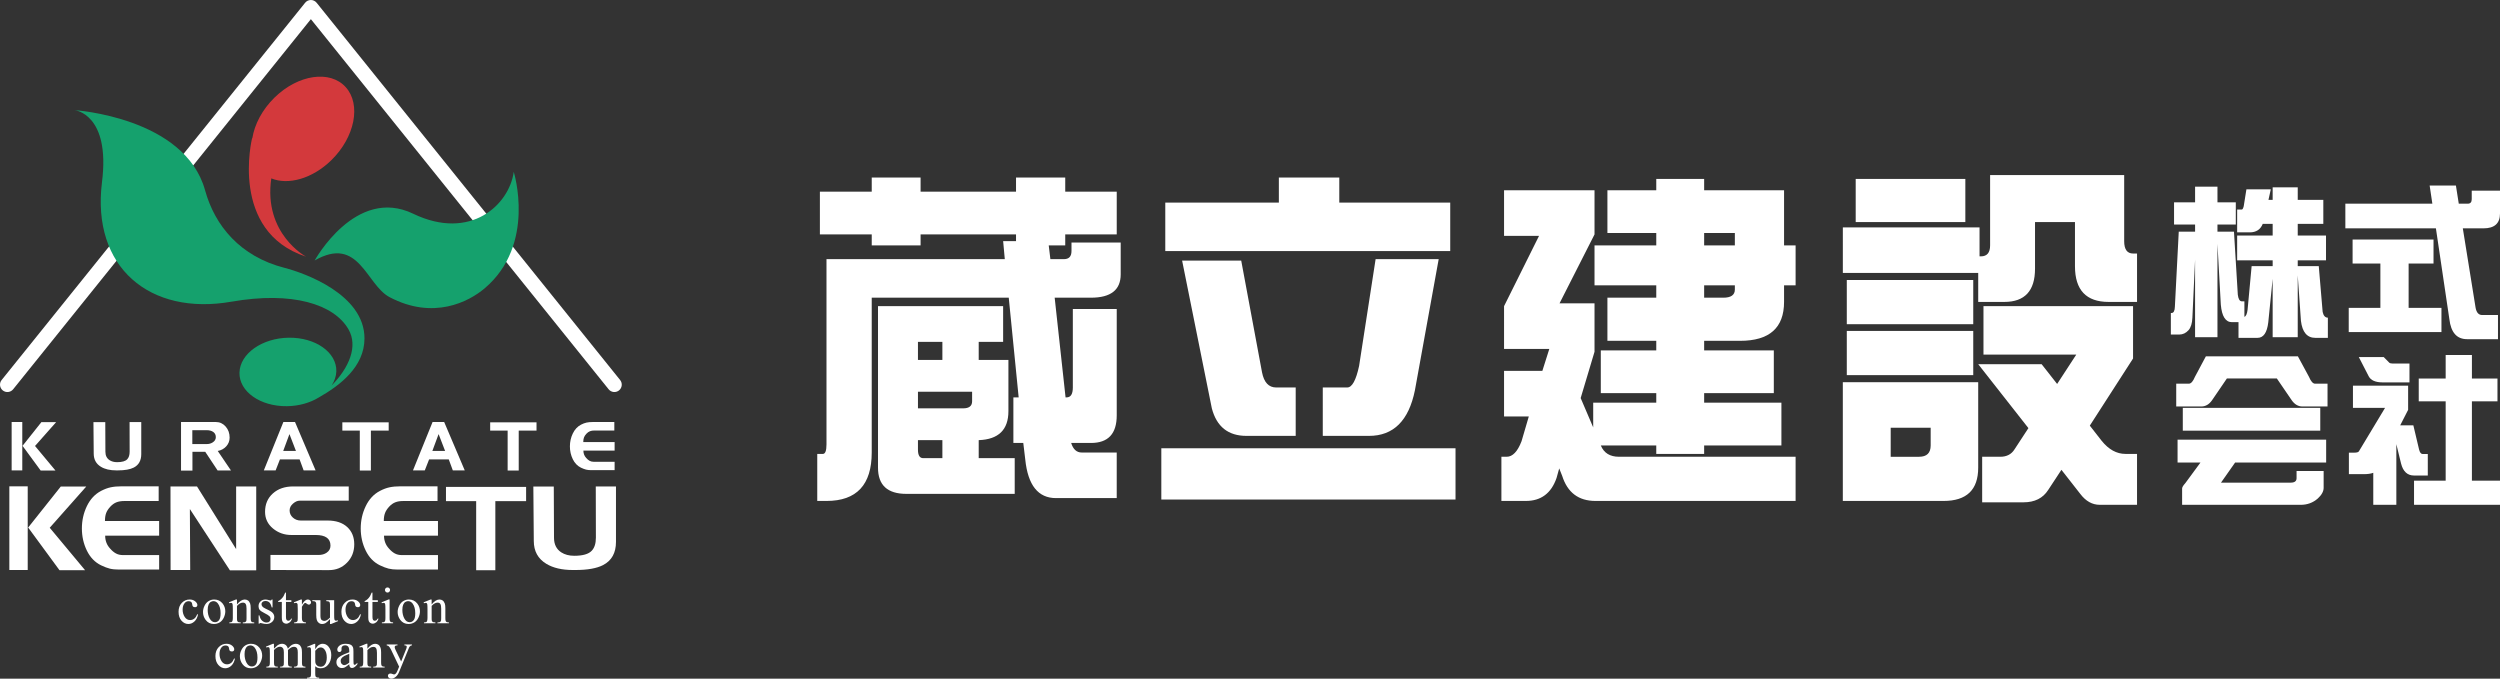 <?xml version="1.0" encoding="utf-8"?>
<!-- Generator: Adobe Illustrator 16.0.4, SVG Export Plug-In . SVG Version: 6.00 Build 0)  -->
<!DOCTYPE svg PUBLIC "-//W3C//DTD SVG 1.1//EN" "http://www.w3.org/Graphics/SVG/1.1/DTD/svg11.dtd">
<svg version="1.1" id="レイヤー_1" xmlns="http://www.w3.org/2000/svg" xmlns:xlink="http://www.w3.org/1999/xlink" x="0px"
	 y="0px" width="255.046px" height="69.24px" viewBox="0 0 255.046 69.24" enable-background="new 0 0 255.046 69.24"
	 xml:space="preserve">
<rect x="0" y="0" width="255.046" height="69.24" fill="#333333" stroke="none"/>
<g>
	<g>
		<path fill="#FFFFFF" d="M93.648,45.876v-0.973h2.492v1.838h-1.954C93.827,46.741,93.648,46.454,93.648,45.876z M108.673,18.111
			h-5.02v1.442h-9.736v-1.442h-4.984v1.442h-5.289v4.363h5.289v1.117h4.984v-1.117h9.736V24.6h-1.314l0.168,1.838H84.317v18.896
			c0,0.648-0.123,0.974-0.369,0.974h-0.573v4.798h0.942c3.077,0,4.615-1.648,4.615-4.941V30.37h13.979l1.012,10.171h-0.539v4.649
			h1.01l0.203,1.694c0.27,2.62,1.314,3.931,3.133,3.931h6.197v-4.65h-3.57c-0.518,0-0.875-0.324-1.077-0.975h2.021
			c1.752,0,2.627-0.937,2.627-2.811V31.523h-4.479v8.007c0,0.674-0.214,1.011-0.64,1.011h-0.102l-1.111-10.171h3.705
			c2.021,0,3.031-0.793,3.031-2.38v-3.246h-5.02v0.866c0,0.553-0.258,0.828-0.773,0.828h-1.381l-0.168-1.405h1.684v-1.117h5.254
			v-4.363h-5.254V18.111z M89.572,47.714c0,1.779,0.965,2.67,2.896,2.67h11.051v-3.643h-3.673v-1.838
			c2.021-0.072,3.031-1.059,3.031-2.957v-5.229h-3.031v-1.838h2.492v-3.645H89.572V47.714z M93.648,34.879h2.492v1.838h-2.492
			V34.879z M99.173,39.964v0.974c0,0.479-0.303,0.72-0.91,0.72h-4.614v-1.693H99.173z"/>
		<path fill="#FFFFFF" d="M130.467,20.671v-2.56h6.165v2.56h11.318v4.939h-29.07v-4.939H130.467z M123.629,41.657l-3.032-15.073
			h6.029l2.123,11.396c0.201,1.034,0.685,1.55,1.449,1.55h1.987v4.938h-5.021C125.302,44.469,124.123,43.534,123.629,41.657z
			 M138.653,37.332l1.685-10.894h6.435l-2.426,13.381c-0.629,3.1-2.189,4.649-4.684,4.649h-4.715V39.53h2.492
			C137.935,39.53,138.339,38.798,138.653,37.332z M118.476,45.731h30.014v5.229h-30.014V45.731z"/>
		<path fill="#FFFFFF" d="M176.987,25.033h-3.133v-1.261h3.133V25.033z M168.97,23.772v1.261h-6.3v4.074h6.3v1.263h-4.984v4.399
			h4.984v0.976h-5.659v4.363h5.659v0.972h-6.434v2.524l-1.279-2.992l1.413-4.724v-4.943h-3.569l3.569-7.029v-4.508h-9.229v4.652
			h3.57l-3.57,7.174V35.6h4.616l-0.708,2.237h-3.908v4.65h2.526l-0.74,2.522c-0.405,1.059-0.909,1.589-1.516,1.589h-0.54v4.508
			h2.494c1.549,0,2.594-0.783,3.133-2.346l0.27-0.974l0.303,0.759c0.539,1.705,1.674,2.561,3.4,2.561h20.414v-4.508h-18.021
			c-0.92,0-1.537-0.385-1.853-1.155h5.659v0.865h4.885v-0.865h7.882V41.08h-7.882v-0.972h7.107v-4.363h-7.107V34.77h3.671
			c2.987,0,4.481-1.323,4.481-3.968v-1.695h1.178v-4.074h-1.178v-5.625h-8.152v-1.153h-4.885v1.153h-4.984v4.363H168.97z
			 M176.987,29.54c0,0.553-0.393,0.83-1.179,0.83h-1.954v-1.263h3.133V29.54z"/>
		<path fill="#FFFFFF" d="M192.886,43.64h4.078v1.804c0,0.771-0.396,1.155-1.181,1.155h-2.897V43.64z M189.315,22.654h11.186v-4.398
			h-11.186V22.654z M188.003,27.846h13.811v2.956h2.662c2.088,0,3.133-1.129,3.133-3.389v-4.759h4.076v4.506
			c0,2.429,1.145,3.642,3.436,3.642h2.896v-4.938h-0.404c-0.605,0-0.908-0.422-0.908-1.263v-6.74h-13.678v7.173
			c0,0.746-0.314,1.119-0.943,1.119h-0.135v-2.957h-13.945V27.846z M188.407,33.073h12.901v-4.507h-12.901V33.073z M188.407,38.27
			h12.901v-4.51h-12.901V38.27z M198.278,51.106c2.355,0,3.535-1.133,3.535-3.393v-8.723h-13.811v12.115H198.278z M211.819,36.176
			l-1.954,2.995l-1.583-2.019h-6.469l5.122,6.524l-1.416,2.164c-0.314,0.504-0.798,0.758-1.448,0.758h-1.854v4.648h4.211
			c1.146,0,1.988-0.42,2.525-1.261l1.35-2.055l1.919,2.452c0.562,0.744,1.226,1.117,1.987,1.117h3.807v-5.192h-1.179
			c-0.898,0-1.708-0.444-2.426-1.333l-1.212-1.551l4.412-6.849v-5.341h-15.26v4.941H211.819z"/>
	</g>
	<path fill="#FFFFFF" d="M226.222,20.643h1.871v2.263h-1.871v0.729h1.684l0.393,6.444c0.059,0.441,0.194,0.662,0.412,0.662h0.259
		v1.583c0.161-0.057,0.27-0.297,0.324-0.715l0.414-4.456h2.146v-0.593h-3.623v-2.533h3.623v-1.189h-1.012
		c-0.231,0.577-0.672,0.867-1.322,0.867h-1.289v-2.331h0.48c0.068,0,0.133-0.114,0.19-0.337l0.274-1.72h2.488l-0.238,1.073h0.428
		v-1.276h2.558v1.276h2.61v2.448h-2.61v1.189h2.884v2.533h-2.884v0.593h2.146l0.395,4.66c0.082,0.397,0.259,0.595,0.533,0.595v2.06
		h-1.27c-0.847,0-1.338-0.58-1.477-1.736l-0.327-4.642v6.309h-2.558v-5.953l-0.447,4.438c-0.125,1.057-0.49,1.583-1.097,1.583h-1.94
		v-1.601h-0.671c-0.65,0-1.028-0.593-1.133-1.783l-0.343-6.209v9.524h-2.283v-7.905l-0.274,5.914
		c-0.024,0.578-0.153,1.006-0.394,1.278c-0.266,0.294-0.579,0.444-0.943,0.444h-0.86v-2.199h0.069c0.215,0,0.329-0.214,0.342-0.646
		l0.395-7.649h1.666v-0.729h-2.146v-2.263h2.146v-1.598h2.283V20.643z"/>
	<path fill="#FFFFFF" d="M252.162,20.321v-0.867h2.884v2.33c0,1.007-0.562,1.512-1.684,1.512h-2.109l1.305,8.111
		c0.092,0.485,0.312,0.731,0.668,0.731h1.614v2.464h-3.157c-1.043,0-1.645-0.683-1.805-2.057l-1.371-9.249h-9.238V20.78h8.876
		l-0.276-1.853h2.68l0.291,1.853h0.912C252.022,20.78,252.162,20.628,252.162,20.321z M240.007,24.437h8.257v2.446h-2.54v4.524
		h3.349v2.467h-9.46v-2.467h3.229v-4.524h-2.834V24.437z"/>
	<path fill="#FFFFFF" d="M223.922,38.447l1.116-2.092h9.391l1.132,2.092c0.194,0.465,0.402,0.696,0.62,0.696h1.27v2.326h-2.559
		c-0.435,0-0.8-0.214-1.099-0.643l-1.511-2.213h-5.1l-1.508,2.213c-0.301,0.429-0.666,0.643-1.099,0.643h-2.56v-2.326h1.287
		C223.521,39.144,223.729,38.912,223.922,38.447z M222.685,41.609h14.025v2.327h-14.025V41.609z M222.152,44.854h15.159v2.332
		h-9.287l-1.442,2.053h7.108c0.401,0,0.602-0.149,0.602-0.459v-0.729h2.762v1.716c0,0.361-0.198,0.724-0.598,1.09
		c-0.483,0.427-1.066,0.645-1.754,0.645h-12.086v-1.667c0-0.125,0.109-0.306,0.326-0.545l1.547-2.104h-2.337V44.854z"/>
	<path fill="#FFFFFF" d="M252.18,38.614h2.608v2.332h-2.608v8.09h3.021v2.466h-8.926v-2.466h3.228v-8.09h-2.747v-2.332h2.747v-2.396
		h2.678V38.614z M241.655,38.395l-1.014-1.97h2.541l0.551,0.558c0.068,0.07,0.176,0.102,0.328,0.102h1.749v1.925h-2.747
		C242.343,39.009,241.873,38.802,241.655,38.395z M240.044,41.609v-2.263h5.629v2.466l-0.808,1.579h1.341l0.584,2.466
		c0.078,0.306,0.199,0.46,0.359,0.46h0.531v2.195h-1.406c-0.676,0-1.116-0.41-1.322-1.228l-0.481-1.972v6.188h-2.353v-3.265
		c-0.25,0.092-0.564,0.137-0.943,0.137h-1.545v-2.193h0.55c0.275,0,0.435-0.052,0.48-0.151l2.661-4.42H240.044z"/>
</g>
<g>
	<path fill="#FFFFFF" d="M63.265,38.77L32.301,0.281C32.158,0.104,31.943,0,31.715,0c-0.228,0-0.443,0.104-0.586,0.281L0.166,38.77
		c-0.26,0.324-0.209,0.798,0.115,1.058c0.323,0.262,0.797,0.21,1.059-0.113c0,0,29.246-36.357,30.375-37.761
		c1.129,1.403,30.377,37.761,30.377,37.761c0.261,0.323,0.734,0.375,1.059,0.113C63.474,39.567,63.525,39.094,63.265,38.77z"/>
	<path fill="#FFFFFF" d="M2.299,45.484l1.924-2.419h1.504l-2.153,2.433l2.085,2.506h-1.51L2.299,45.484z M1.188,43.053h1.085v4.938
		H1.188V43.053z"/>
	<path fill="#FFFFFF" d="M9.533,43.065h1.207l0.013,3.021c0,0.389,0.143,0.676,0.427,0.861c0.207,0.135,0.463,0.203,0.766,0.203
		c0.507,0,0.852-0.1,1.035-0.299c0.164-0.172,0.245-0.43,0.245-0.772l-0.007-3.021h1.192v3.271c0,0.65-0.253,1.106-0.758,1.368
		c-0.376,0.194-0.92,0.291-1.634,0.291h-0.156c-0.641,0-1.162-0.122-1.564-0.366c-0.492-0.298-0.738-0.747-0.738-1.348L9.533,43.065
		z"/>
	<path fill="#FFFFFF" d="M21.076,43.886c0.287,0,0.518,0.062,0.687,0.187s0.255,0.298,0.255,0.524c0,0.222-0.105,0.4-0.319,0.536
		c-0.177,0.112-0.372,0.169-0.589,0.169h-1.49v-1.416H21.076z M23.019,43.513c-0.271-0.307-0.603-0.46-0.995-0.46h-3.556v4.958
		h1.164v-1.916h1.308l1.26,1.902h1.363l-1.35-1.991c0.344-0.059,0.632-0.214,0.865-0.468c0.231-0.253,0.348-0.551,0.348-0.894
		C23.426,44.197,23.291,43.819,23.019,43.513z"/>
	<path fill="#FFFFFF" d="M29.529,44.285l0.663,1.721h-1.3L29.529,44.285z M26.914,47.99h1.205l0.44-1.124h2.005l0.413,1.124h1.22
		l-2.1-4.938h-1.187L26.914,47.99z"/>
	<path fill="#FFFFFF" d="M34.924,43.087h4.729v0.84h-1.816v4.077h-1.131v-4.077h-1.781V43.087z"/>
	<path fill="#FFFFFF" d="M44.746,44.285l0.664,1.721h-1.302L44.746,44.285z M42.131,47.99h1.205l0.441-1.124h2.005l0.414,1.124
		h1.218l-2.1-4.938H44.13L42.131,47.99z"/>
	<path fill="#FFFFFF" d="M50.006,43.087h4.729v0.84h-1.816v4.077h-1.131v-4.077h-1.781V43.087z"/>
	<path fill="#FFFFFF" d="M58.141,45.538c0-0.469,0.099-0.908,0.296-1.316c0.196-0.409,0.475-0.709,0.836-0.898
		c0.2-0.104,0.388-0.175,0.568-0.214c0.181-0.038,0.392-0.057,0.631-0.057h2.201v0.866h-2.031c-0.177,0-0.33,0.025-0.458,0.075
		s-0.25,0.136-0.365,0.261s-0.197,0.249-0.244,0.376c-0.048,0.126-0.07,0.282-0.07,0.468h3.197v0.867h-3.186
		c0,0.293,0.096,0.544,0.286,0.752c0.112,0.13,0.229,0.229,0.349,0.293c0.119,0.066,0.258,0.1,0.416,0.1h2.135v0.854H60.33
		c-0.214,0-0.392-0.018-0.539-0.055c-0.146-0.036-0.318-0.102-0.519-0.196c-0.361-0.177-0.64-0.465-0.836-0.866
		C58.239,46.444,58.141,46.008,58.141,45.538z"/>
	<path fill="#FFFFFF" d="M2.873,53.818l3.326-4.181h2.6l-3.725,4.204l3.608,4.332H6.07L2.873,53.818z M0.953,49.614h1.875v8.537
		H0.953V49.614z"/>
	<path fill="#FFFFFF" d="M8.354,53.912c0-0.812,0.17-1.571,0.509-2.277c0.34-0.706,0.822-1.224,1.446-1.552
		c0.345-0.18,0.673-0.303,0.984-0.368c0.312-0.067,0.675-0.101,1.089-0.101h3.805v1.499h-3.512c-0.306,0-0.568,0.043-0.791,0.129
		s-0.434,0.236-0.632,0.45c-0.2,0.215-0.341,0.433-0.423,0.65c-0.082,0.219-0.121,0.488-0.121,0.808h5.527v1.499h-5.505
		c0,0.508,0.164,0.941,0.491,1.3c0.195,0.227,0.397,0.397,0.604,0.51c0.207,0.113,0.447,0.169,0.72,0.169h3.69v1.477h-4.1
		c-0.367,0-0.678-0.031-0.931-0.094c-0.254-0.062-0.552-0.176-0.896-0.34c-0.624-0.305-1.106-0.804-1.446-1.499
		C8.524,55.478,8.354,54.724,8.354,53.912z"/>
	<path fill="#FFFFFF" d="M17.393,49.626h2.705l3.992,6.394v-6.394h2.05v8.56h-2.683l-4.086-6.253l0.034,6.219h-2.002L17.393,49.626z
		"/>
	<path fill="#FFFFFF" d="M35.578,51.078h-5.012c-0.219,0-0.443,0.1-0.674,0.299s-0.346,0.431-0.346,0.696
		c0,0.289,0.111,0.533,0.334,0.732s0.49,0.299,0.803,0.299h2.74c0.851,0,1.516,0.221,1.996,0.66
		c0.479,0.442,0.721,1.029,0.721,1.764c0,0.749-0.248,1.376-0.744,1.879c-0.496,0.504-1.111,0.755-1.845,0.755l-5.96-0.011v-1.535
		h4.906c0.328,0,0.604-0.076,0.831-0.233c0.259-0.179,0.387-0.418,0.387-0.714c0-0.727-0.503-1.09-1.51-1.09h-2.482
		c-0.718,0-1.345-0.223-1.88-0.667c-0.535-0.445-0.802-1.011-0.802-1.698c0-0.772,0.265-1.397,0.796-1.873
		c0.531-0.477,1.223-0.715,2.073-0.715h5.667V51.078z"/>
	<path fill="#FFFFFF" d="M36.801,53.912c0-0.812,0.17-1.571,0.511-2.277c0.338-0.706,0.82-1.224,1.446-1.552
		c0.343-0.18,0.67-0.303,0.983-0.368c0.311-0.067,0.675-0.101,1.088-0.101h3.807v1.499h-3.513c-0.305,0-0.568,0.043-0.791,0.129
		s-0.434,0.236-0.633,0.45c-0.198,0.215-0.34,0.433-0.42,0.65c-0.084,0.219-0.125,0.488-0.125,0.808h5.527v1.499h-5.504
		c0,0.508,0.164,0.941,0.492,1.3c0.195,0.227,0.396,0.397,0.604,0.51c0.207,0.113,0.446,0.169,0.72,0.169h3.688v1.477h-4.098
		c-0.367,0-0.678-0.031-0.932-0.094s-0.552-0.176-0.895-0.34c-0.626-0.305-1.108-0.804-1.446-1.499
		C36.971,55.478,36.801,54.724,36.801,53.912z"/>
	<path fill="#FFFFFF" d="M45.498,49.673h8.175v1.452h-3.139v7.049h-1.955v-7.049h-3.081V49.673z"/>
	<path fill="#FFFFFF" d="M54.411,49.638h2.085l0.023,5.223c0,0.672,0.246,1.167,0.736,1.487c0.359,0.234,0.801,0.352,1.324,0.352
		c0.875,0,1.472-0.172,1.791-0.516c0.281-0.297,0.422-0.741,0.422-1.335l-0.012-5.223h2.061v5.656c0,1.124-0.437,1.912-1.311,2.365
		c-0.648,0.335-1.589,0.504-2.823,0.504h-0.269c-1.108,0-2.011-0.211-2.705-0.633c-0.851-0.516-1.276-1.292-1.276-2.33
		L54.411,49.638z"/>
	<path fill="#FFFFFF" d="M20.127,62.656l0.075,0.036c-0.064,0.31-0.188,0.549-0.373,0.715c-0.186,0.168-0.392,0.252-0.615,0.252
		c-0.267,0-0.5-0.113-0.7-0.337c-0.199-0.226-0.297-0.528-0.297-0.911c0-0.369,0.108-0.672,0.328-0.902
		c0.222-0.232,0.485-0.348,0.795-0.348c0.232,0,0.422,0.062,0.57,0.184c0.15,0.123,0.226,0.25,0.226,0.383
		c0,0.064-0.021,0.117-0.063,0.158c-0.041,0.039-0.101,0.06-0.176,0.06c-0.102,0-0.18-0.032-0.229-0.097
		c-0.029-0.037-0.048-0.105-0.059-0.206c-0.009-0.101-0.044-0.18-0.104-0.231c-0.06-0.053-0.144-0.078-0.249-0.078
		c-0.173,0-0.311,0.063-0.414,0.191c-0.139,0.168-0.21,0.39-0.21,0.666c0,0.281,0.069,0.529,0.208,0.744
		c0.139,0.216,0.324,0.323,0.559,0.323c0.169,0,0.318-0.058,0.453-0.173C19.946,63.007,20.038,62.863,20.127,62.656z"/>
	<path fill="#FFFFFF" d="M22.235,61.575c0.18,0.24,0.27,0.57,0.27,0.987c0,0.336-0.054,0.571-0.162,0.708
		c-0.107,0.137-0.245,0.206-0.412,0.206c-0.222,0-0.401-0.125-0.538-0.372c-0.136-0.25-0.205-0.546-0.205-0.889
		c0-0.212,0.029-0.387,0.086-0.522c0.057-0.135,0.131-0.23,0.223-0.284c0.09-0.054,0.184-0.081,0.273-0.081
		C21.958,61.328,22.113,61.411,22.235,61.575z M21.295,61.315c-0.177,0.102-0.317,0.258-0.425,0.472
		c-0.106,0.214-0.16,0.429-0.16,0.646c0,0.296,0.089,0.563,0.265,0.802c0.209,0.282,0.492,0.425,0.846,0.425
		c0.218,0,0.416-0.056,0.594-0.164c0.178-0.11,0.316-0.273,0.418-0.49c0.101-0.215,0.151-0.429,0.151-0.641
		c0-0.299-0.093-0.564-0.275-0.797c-0.217-0.271-0.502-0.406-0.858-0.406C21.654,61.161,21.469,61.212,21.295,61.315z"/>
	<path fill="#FFFFFF" d="M24.064,61.161l-0.709,0.288l0.039,0.093c0.066-0.025,0.124-0.038,0.172-0.038
		c0.045,0,0.08,0.011,0.106,0.032c0.026,0.023,0.046,0.064,0.06,0.127c0.013,0.062,0.02,0.233,0.02,0.517v0.874
		c0,0.172-0.021,0.288-0.063,0.35c-0.042,0.061-0.124,0.092-0.243,0.092h-0.051v0.092h1.164v-0.092
		c-0.129,0-0.213-0.013-0.255-0.035c-0.042-0.023-0.075-0.061-0.1-0.109c-0.019-0.038-0.028-0.137-0.028-0.297v-1.242
		c0.202-0.223,0.405-0.334,0.609-0.334c0.132,0,0.227,0.049,0.281,0.146c0.057,0.097,0.084,0.252,0.084,0.466v0.965
		c0,0.136-0.002,0.217-0.01,0.242c-0.018,0.065-0.047,0.115-0.092,0.148c-0.043,0.033-0.121,0.051-0.23,0.051H24.77v0.092h1.166
		v-0.092c-0.113,0-0.191-0.014-0.233-0.037s-0.072-0.058-0.091-0.101c-0.024-0.053-0.037-0.154-0.037-0.304v-1.006
		c0-0.211-0.018-0.369-0.055-0.473c-0.057-0.146-0.13-0.254-0.223-0.318c-0.092-0.063-0.203-0.096-0.332-0.096
		c-0.25,0-0.512,0.166-0.789,0.499v-0.499H24.064z"/>
	<path fill="#FFFFFF" d="M27.719,61.161h0.086v0.802h-0.086c-0.065-0.252-0.148-0.423-0.25-0.514
		c-0.104-0.091-0.232-0.136-0.391-0.136c-0.119,0-0.217,0.031-0.29,0.094c-0.073,0.064-0.111,0.135-0.111,0.211
		c0,0.097,0.027,0.18,0.083,0.248c0.053,0.07,0.16,0.145,0.324,0.223l0.376,0.184c0.348,0.169,0.521,0.393,0.521,0.672
		c0,0.214-0.08,0.387-0.242,0.518c-0.161,0.131-0.344,0.197-0.543,0.197c-0.145,0-0.311-0.025-0.496-0.077
		c-0.057-0.018-0.103-0.026-0.138-0.026c-0.04,0-0.069,0.023-0.093,0.066h-0.084v-0.84h0.084c0.049,0.239,0.139,0.42,0.275,0.542
		c0.137,0.121,0.287,0.183,0.455,0.183c0.118,0,0.215-0.034,0.29-0.104c0.073-0.07,0.111-0.153,0.111-0.252
		c0-0.117-0.042-0.217-0.124-0.298c-0.084-0.081-0.25-0.183-0.499-0.306c-0.248-0.123-0.411-0.234-0.487-0.334
		c-0.078-0.099-0.115-0.223-0.115-0.371c0-0.193,0.064-0.355,0.199-0.486c0.132-0.13,0.304-0.195,0.514-0.195
		c0.093,0,0.206,0.02,0.338,0.059c0.087,0.026,0.146,0.039,0.175,0.039c0.027,0,0.049-0.006,0.065-0.019
		C27.681,61.229,27.699,61.202,27.719,61.161z"/>
	<path fill="#FFFFFF" d="M29.094,60.457h0.08v0.774h0.55v0.18h-0.55v1.527c0,0.152,0.021,0.255,0.064,0.309
		c0.045,0.054,0.102,0.08,0.17,0.08c0.057,0,0.11-0.018,0.164-0.053c0.053-0.035,0.096-0.086,0.125-0.156h0.099
		c-0.06,0.168-0.145,0.295-0.255,0.381c-0.109,0.084-0.223,0.127-0.339,0.127c-0.079,0-0.157-0.022-0.232-0.066
		c-0.075-0.043-0.13-0.106-0.165-0.187c-0.038-0.083-0.055-0.208-0.055-0.378v-1.584h-0.375v-0.085
		c0.096-0.038,0.191-0.103,0.29-0.192s0.188-0.196,0.265-0.32C28.969,60.749,29.023,60.63,29.094,60.457z"/>
	<path fill="#FFFFFF" d="M30.691,61.161h0.109v0.529c0.197-0.354,0.398-0.529,0.607-0.529c0.094,0,0.172,0.029,0.232,0.086
		c0.063,0.058,0.094,0.124,0.094,0.199c0,0.067-0.021,0.124-0.066,0.17c-0.045,0.047-0.099,0.069-0.159,0.069
		s-0.128-0.029-0.202-0.089c-0.075-0.059-0.129-0.088-0.166-0.088c-0.031,0-0.064,0.017-0.1,0.051
		c-0.078,0.07-0.158,0.187-0.24,0.348v1.129c0,0.131,0.016,0.229,0.049,0.296c0.023,0.046,0.062,0.085,0.117,0.116
		c0.057,0.031,0.139,0.047,0.246,0.047v0.092h-1.207v-0.092c0.12,0,0.209-0.02,0.268-0.059c0.043-0.025,0.072-0.07,0.09-0.13
		c0.008-0.029,0.014-0.113,0.014-0.25v-0.913c0-0.274-0.006-0.438-0.017-0.49c-0.013-0.053-0.032-0.09-0.063-0.114
		c-0.029-0.024-0.066-0.035-0.111-0.035c-0.053,0-0.113,0.013-0.18,0.038l-0.025-0.093L30.691,61.161z"/>
	<path fill="#FFFFFF" d="M33.287,61.231h0.803v1.428c0,0.271,0.006,0.438,0.019,0.499c0.013,0.062,0.034,0.104,0.062,0.128
		c0.028,0.023,0.061,0.036,0.099,0.036c0.053,0,0.113-0.015,0.18-0.045l0.037,0.091l-0.705,0.291h-0.116V63.16
		c-0.204,0.219-0.356,0.356-0.464,0.414c-0.105,0.056-0.219,0.085-0.336,0.085c-0.133,0-0.248-0.039-0.344-0.114
		c-0.098-0.077-0.164-0.175-0.202-0.295s-0.057-0.29-0.057-0.51v-1.052c0-0.111-0.011-0.189-0.036-0.23
		c-0.023-0.044-0.059-0.076-0.107-0.101c-0.045-0.022-0.132-0.034-0.256-0.031v-0.095h0.826v1.576c0,0.22,0.038,0.363,0.115,0.432
		c0.075,0.069,0.168,0.104,0.277,0.104c0.072,0,0.156-0.023,0.25-0.069c0.093-0.047,0.205-0.136,0.333-0.266v-1.335
		c0-0.134-0.024-0.224-0.073-0.271c-0.049-0.047-0.15-0.072-0.305-0.075V61.231z"/>
	<path fill="#FFFFFF" d="M36.742,62.656l0.075,0.036c-0.063,0.31-0.188,0.549-0.374,0.715c-0.185,0.168-0.39,0.252-0.613,0.252
		c-0.268,0-0.501-0.113-0.701-0.337c-0.198-0.226-0.298-0.528-0.298-0.911c0-0.369,0.109-0.672,0.331-0.902
		c0.22-0.232,0.484-0.348,0.794-0.348c0.231,0,0.421,0.062,0.57,0.184c0.149,0.123,0.224,0.25,0.224,0.383
		c0,0.064-0.021,0.117-0.062,0.158c-0.042,0.039-0.101,0.06-0.177,0.06c-0.101,0-0.177-0.032-0.229-0.097
		c-0.029-0.037-0.049-0.105-0.058-0.206c-0.01-0.101-0.045-0.18-0.104-0.231c-0.061-0.053-0.143-0.078-0.249-0.078
		c-0.171,0-0.309,0.063-0.414,0.191c-0.139,0.168-0.209,0.39-0.209,0.666c0,0.281,0.069,0.529,0.206,0.744
		c0.139,0.216,0.326,0.323,0.562,0.323c0.167,0,0.318-0.058,0.451-0.173C36.562,63.007,36.653,62.863,36.742,62.656z"/>
	<path fill="#FFFFFF" d="M37.917,60.457h0.08v0.774h0.55v0.18h-0.55v1.527c0,0.152,0.021,0.255,0.065,0.309s0.099,0.08,0.169,0.08
		c0.056,0,0.11-0.018,0.163-0.053c0.055-0.035,0.095-0.086,0.124-0.156h0.101c-0.061,0.168-0.145,0.295-0.254,0.381
		c-0.111,0.084-0.224,0.127-0.341,0.127c-0.079,0-0.156-0.022-0.23-0.066c-0.076-0.043-0.132-0.106-0.168-0.187
		c-0.035-0.083-0.055-0.208-0.055-0.378v-1.584h-0.372v-0.085c0.094-0.038,0.19-0.103,0.289-0.192s0.186-0.196,0.264-0.32
		C37.792,60.749,37.847,60.63,37.917,60.457z"/>
	<path fill="#FFFFFF" d="M39.347,60.005c-0.051,0.051-0.075,0.111-0.075,0.185c0,0.071,0.024,0.133,0.076,0.185
		c0.052,0.051,0.113,0.077,0.185,0.077c0.073,0,0.135-0.026,0.186-0.077c0.05-0.052,0.075-0.113,0.075-0.185
		c0-0.073-0.025-0.134-0.075-0.185c-0.051-0.051-0.112-0.076-0.186-0.076S39.397,59.954,39.347,60.005z M38.924,61.449l0.036,0.093
		c0.068-0.025,0.126-0.038,0.175-0.038c0.045,0,0.08,0.01,0.106,0.031c0.025,0.022,0.044,0.06,0.055,0.114
		c0.017,0.076,0.024,0.241,0.024,0.497v0.907c0,0.146-0.012,0.244-0.035,0.297c-0.023,0.051-0.055,0.088-0.094,0.11
		s-0.116,0.034-0.231,0.034v0.092h1.144v-0.092c-0.111,0-0.187-0.014-0.229-0.037c-0.043-0.023-0.075-0.061-0.097-0.109
		c-0.021-0.049-0.031-0.146-0.031-0.295v-1.893h-0.114L38.924,61.449z"/>
	<path fill="#FFFFFF" d="M42.095,61.575c0.179,0.24,0.269,0.57,0.269,0.987c0,0.336-0.052,0.571-0.162,0.708
		c-0.106,0.137-0.245,0.206-0.411,0.206c-0.223,0-0.402-0.125-0.538-0.372c-0.138-0.25-0.205-0.546-0.205-0.889
		c0-0.212,0.028-0.387,0.085-0.522c0.057-0.135,0.132-0.23,0.223-0.284s0.184-0.081,0.273-0.081
		C41.817,61.328,41.973,61.411,42.095,61.575z M41.152,61.315c-0.175,0.102-0.315,0.258-0.423,0.472
		c-0.106,0.214-0.162,0.429-0.162,0.646c0,0.296,0.089,0.563,0.266,0.802c0.21,0.282,0.492,0.425,0.847,0.425
		c0.217,0,0.415-0.056,0.594-0.164c0.177-0.11,0.317-0.273,0.418-0.49c0.101-0.215,0.15-0.429,0.15-0.641
		c0-0.299-0.091-0.564-0.274-0.797c-0.217-0.271-0.502-0.406-0.858-0.406C41.513,61.161,41.328,61.212,41.152,61.315z"/>
	<path fill="#FFFFFF" d="M44.035,61.161v0.499c0.275-0.333,0.54-0.499,0.789-0.499c0.129,0,0.239,0.032,0.332,0.096
		c0.093,0.064,0.166,0.172,0.221,0.318c0.038,0.104,0.057,0.262,0.057,0.473v1.006c0,0.149,0.013,0.251,0.036,0.304
		c0.02,0.043,0.05,0.077,0.092,0.101s0.12,0.037,0.233,0.037v0.092h-1.166v-0.092h0.049c0.11,0,0.188-0.018,0.23-0.051
		c0.045-0.033,0.074-0.083,0.091-0.148c0.008-0.025,0.011-0.106,0.011-0.242v-0.965c0-0.214-0.027-0.369-0.083-0.466
		s-0.15-0.146-0.283-0.146c-0.203,0-0.407,0.111-0.608,0.334v1.242c0,0.16,0.01,0.259,0.028,0.297
		c0.024,0.049,0.057,0.086,0.1,0.109c0.041,0.022,0.126,0.035,0.256,0.035v0.092h-1.166v-0.092h0.052
		c0.119,0,0.201-0.031,0.243-0.092c0.042-0.062,0.063-0.178,0.063-0.35V62.18c0-0.283-0.007-0.455-0.02-0.517
		c-0.014-0.062-0.033-0.104-0.06-0.127c-0.026-0.021-0.062-0.032-0.107-0.032c-0.047,0-0.104,0.013-0.172,0.038l-0.038-0.093
		l0.709-0.288H44.035z"/>
	<path fill="#FFFFFF" d="M23.888,67.171l0.074,0.036c-0.063,0.311-0.187,0.55-0.372,0.717c-0.185,0.167-0.391,0.251-0.615,0.251
		c-0.267,0-0.5-0.113-0.699-0.337c-0.199-0.225-0.299-0.528-0.299-0.911c0-0.371,0.11-0.672,0.33-0.902
		c0.221-0.232,0.485-0.348,0.794-0.348c0.231,0,0.422,0.062,0.571,0.184c0.148,0.123,0.225,0.25,0.225,0.383
		c0,0.065-0.021,0.117-0.062,0.158c-0.043,0.04-0.102,0.06-0.178,0.06c-0.101,0-0.178-0.032-0.229-0.097
		c-0.029-0.037-0.048-0.105-0.059-0.206c-0.008-0.102-0.044-0.179-0.103-0.231c-0.062-0.051-0.145-0.077-0.25-0.077
		c-0.172,0-0.31,0.063-0.415,0.19c-0.139,0.168-0.207,0.391-0.207,0.665c0,0.281,0.068,0.53,0.207,0.746
		c0.139,0.215,0.323,0.322,0.559,0.322c0.168,0,0.318-0.058,0.453-0.172C23.707,67.522,23.799,67.38,23.888,67.171z"/>
	<path fill="#FFFFFF" d="M25.996,66.091c0.182,0.24,0.27,0.569,0.27,0.988c0,0.334-0.053,0.57-0.162,0.707
		c-0.107,0.137-0.244,0.206-0.411,0.206c-0.224,0-0.401-0.124-0.538-0.374c-0.137-0.248-0.206-0.544-0.206-0.887
		c0-0.213,0.03-0.387,0.087-0.522s0.129-0.229,0.223-0.284c0.091-0.054,0.182-0.081,0.272-0.081
		C25.719,65.844,25.875,65.927,25.996,66.091z M25.055,65.829c-0.176,0.103-0.316,0.261-0.423,0.475
		c-0.107,0.213-0.161,0.428-0.161,0.644c0,0.297,0.088,0.564,0.266,0.804c0.208,0.282,0.49,0.424,0.846,0.424
		c0.219,0,0.416-0.055,0.593-0.164c0.177-0.11,0.317-0.273,0.418-0.489s0.152-0.431,0.152-0.641c0-0.3-0.091-0.566-0.276-0.798
		c-0.215-0.27-0.502-0.406-0.859-0.406C25.415,65.677,25.229,65.728,25.055,65.829z"/>
	<path fill="#FFFFFF" d="M27.949,65.677v0.502c0.173-0.172,0.273-0.271,0.305-0.297c0.076-0.064,0.16-0.115,0.248-0.151
		c0.09-0.035,0.178-0.054,0.266-0.054c0.148,0,0.275,0.043,0.381,0.129c0.107,0.086,0.178,0.211,0.215,0.373
		c0.176-0.206,0.324-0.341,0.447-0.405c0.121-0.063,0.246-0.097,0.375-0.097c0.124,0,0.236,0.033,0.332,0.097
		c0.098,0.064,0.174,0.17,0.23,0.314c0.038,0.101,0.058,0.256,0.058,0.468v1.015c0,0.147,0.01,0.249,0.033,0.304
		c0.017,0.037,0.048,0.069,0.095,0.096c0.046,0.027,0.121,0.041,0.227,0.041v0.092h-1.164v-0.092h0.051
		c0.102,0,0.179-0.021,0.236-0.061c0.039-0.027,0.066-0.07,0.085-0.131c0.007-0.028,0.01-0.112,0.01-0.249v-1.015
		c0-0.191-0.023-0.326-0.069-0.405c-0.066-0.11-0.174-0.165-0.32-0.165c-0.092,0-0.183,0.022-0.275,0.068
		c-0.092,0.045-0.203,0.131-0.334,0.254l-0.004,0.027l0.004,0.111v1.124c0,0.161,0.01,0.262,0.027,0.301
		c0.02,0.039,0.053,0.072,0.103,0.099c0.049,0.027,0.135,0.041,0.255,0.041v0.092h-1.191v-0.092c0.131,0,0.22-0.017,0.27-0.047
		c0.049-0.03,0.082-0.078,0.102-0.14c0.008-0.028,0.012-0.112,0.012-0.254v-1.015c0-0.191-0.027-0.329-0.084-0.414
		c-0.076-0.109-0.182-0.163-0.316-0.163c-0.094,0-0.186,0.024-0.275,0.073c-0.143,0.076-0.252,0.16-0.33,0.256v1.263
		c0,0.154,0.011,0.254,0.033,0.301c0.021,0.046,0.053,0.081,0.095,0.104c0.042,0.022,0.127,0.035,0.257,0.035v0.092h-1.166v-0.092
		c0.107,0,0.183-0.013,0.226-0.035c0.044-0.023,0.075-0.061,0.098-0.111c0.023-0.05,0.034-0.148,0.034-0.294v-0.9
		c0-0.259-0.008-0.427-0.023-0.502c-0.013-0.057-0.031-0.096-0.057-0.117c-0.025-0.021-0.061-0.032-0.105-0.032
		c-0.048,0-0.104,0.014-0.172,0.039l-0.039-0.093l0.71-0.288H27.949z"/>
	<path fill="#FFFFFF" d="M32.466,66.111c0.081-0.041,0.162-0.062,0.244-0.062c0.151,0,0.282,0.066,0.391,0.201
		c0.157,0.193,0.237,0.471,0.237,0.83c0,0.317-0.069,0.563-0.208,0.738c-0.106,0.135-0.246,0.201-0.418,0.201
		c-0.142,0-0.261-0.037-0.353-0.113c-0.095-0.075-0.153-0.162-0.177-0.263c-0.015-0.06-0.022-0.186-0.022-0.376V66.39
		C32.303,66.235,32.403,66.142,32.466,66.111z M31.523,66.027c0.053,0,0.092,0.01,0.123,0.03c0.03,0.021,0.051,0.051,0.066,0.093
		c0.013,0.04,0.02,0.138,0.02,0.29v2.229c0,0.172-0.01,0.277-0.027,0.32c-0.018,0.041-0.043,0.071-0.075,0.092
		c-0.066,0.037-0.149,0.055-0.243,0.054h-0.062v0.094h1.234v-0.094c-0.129,0-0.218-0.013-0.267-0.039
		c-0.048-0.026-0.084-0.061-0.103-0.104c-0.021-0.044-0.029-0.146-0.029-0.307v-0.719c0.084,0.078,0.162,0.129,0.23,0.154
		c0.093,0.036,0.203,0.055,0.33,0.055c0.291,0,0.533-0.109,0.725-0.327c0.234-0.265,0.351-0.602,0.351-1.009
		c0-0.362-0.097-0.658-0.292-0.884c-0.156-0.186-0.354-0.278-0.59-0.278c-0.137,0-0.265,0.042-0.389,0.125
		c-0.122,0.083-0.244,0.229-0.365,0.436v-0.551h-0.1l-0.725,0.295l0.031,0.081C31.432,66.039,31.484,66.027,31.523,66.027z"/>
	<path fill="#FFFFFF" d="M35.119,67.854c-0.096,0-0.182-0.042-0.255-0.122c-0.073-0.082-0.111-0.184-0.111-0.308
		c0-0.099,0.03-0.188,0.089-0.271c0.057-0.083,0.155-0.161,0.289-0.236c0.076-0.043,0.244-0.115,0.502-0.219v0.897
		C35.421,67.768,35.248,67.854,35.119,67.854z M35.711,68.062c0.049,0.059,0.115,0.087,0.2,0.087c0.176,0,0.358-0.128,0.55-0.386
		v-0.145c-0.102,0.104-0.172,0.166-0.208,0.189c-0.021,0.012-0.045,0.017-0.072,0.017c-0.024,0-0.048-0.008-0.068-0.024
		c-0.02-0.018-0.033-0.052-0.041-0.103c-0.01-0.05-0.014-0.188-0.014-0.413v-0.799c0-0.229-0.016-0.38-0.047-0.453
		c-0.048-0.113-0.122-0.197-0.224-0.25c-0.133-0.07-0.306-0.105-0.515-0.105c-0.271,0-0.483,0.062-0.635,0.186
		s-0.227,0.259-0.227,0.406c0,0.078,0.021,0.139,0.061,0.183s0.093,0.067,0.155,0.067c0.065,0,0.118-0.021,0.158-0.065
		c0.041-0.042,0.061-0.103,0.061-0.183l-0.004-0.148c0-0.075,0.031-0.143,0.096-0.201c0.064-0.058,0.15-0.087,0.259-0.087
		c0.142,0,0.25,0.044,0.325,0.131c0.074,0.087,0.111,0.248,0.111,0.483v0.093c-0.403,0.147-0.693,0.272-0.867,0.376
		c-0.174,0.103-0.297,0.212-0.367,0.329c-0.051,0.084-0.078,0.184-0.078,0.299c0,0.181,0.054,0.327,0.16,0.439
		c0.104,0.111,0.239,0.167,0.402,0.167c0.104,0,0.202-0.021,0.295-0.064c0.062-0.029,0.214-0.137,0.455-0.324
		C35.636,67.903,35.66,68.003,35.711,68.062z"/>
	<path fill="#FFFFFF" d="M37.481,65.677v0.498c0.277-0.332,0.539-0.498,0.789-0.498c0.13,0,0.239,0.033,0.332,0.097
		c0.093,0.064,0.167,0.171,0.223,0.317c0.037,0.103,0.055,0.261,0.055,0.474v1.006c0,0.149,0.012,0.25,0.037,0.304
		c0.02,0.043,0.049,0.076,0.091,0.1c0.042,0.024,0.12,0.037,0.233,0.037v0.092h-1.166v-0.092h0.049c0.111,0,0.187-0.018,0.23-0.051
		c0.044-0.034,0.075-0.083,0.092-0.148c0.007-0.025,0.01-0.105,0.01-0.241v-0.965c0-0.214-0.028-0.37-0.082-0.467
		c-0.058-0.098-0.15-0.146-0.283-0.146c-0.204,0-0.407,0.111-0.609,0.334v1.243c0,0.159,0.011,0.259,0.029,0.296
		c0.022,0.05,0.057,0.086,0.099,0.109c0.042,0.022,0.127,0.035,0.256,0.035v0.092H36.7v-0.092h0.05c0.121,0,0.202-0.031,0.244-0.092
		s0.062-0.177,0.062-0.349v-0.875c0-0.282-0.006-0.454-0.019-0.517s-0.033-0.104-0.059-0.127c-0.027-0.021-0.063-0.033-0.107-0.033
		c-0.049,0-0.105,0.014-0.172,0.039l-0.039-0.093l0.71-0.288H37.481z"/>
	<path fill="#FFFFFF" d="M39.453,65.842v-0.096h1.098v0.096h-0.054c-0.076,0-0.135,0.017-0.173,0.05
		c-0.04,0.033-0.059,0.075-0.059,0.125c0,0.066,0.029,0.158,0.084,0.277l0.575,1.188l0.527-1.302c0.029-0.07,0.044-0.14,0.044-0.208
		c0-0.03-0.006-0.054-0.019-0.069c-0.014-0.02-0.035-0.035-0.064-0.045c-0.03-0.012-0.081-0.017-0.154-0.017v-0.096h0.767v0.096
		c-0.062,0.006-0.112,0.021-0.146,0.04c-0.034,0.021-0.072,0.061-0.114,0.117c-0.015,0.023-0.044,0.089-0.086,0.197l-0.96,2.352
		c-0.092,0.228-0.213,0.399-0.364,0.518c-0.149,0.116-0.294,0.175-0.434,0.175c-0.101,0-0.185-0.03-0.25-0.089
		c-0.064-0.058-0.096-0.124-0.096-0.199c0-0.072,0.022-0.131,0.068-0.174c0.049-0.045,0.113-0.066,0.195-0.066
		c0.058,0,0.134,0.02,0.231,0.057c0.069,0.026,0.111,0.039,0.129,0.039c0.052,0,0.107-0.027,0.168-0.08
		c0.062-0.053,0.123-0.155,0.184-0.309l0.168-0.408l-0.846-1.777c-0.026-0.054-0.067-0.12-0.124-0.199
		c-0.043-0.061-0.078-0.1-0.105-0.12C39.604,65.886,39.541,65.862,39.453,65.842z"/>
	<path fill="#15A16D" d="M37.184,34.523c0.002-4.489-6.111-6.671-8.149-7.195c-4.537-1.162-7.113-4.295-8.113-7.912
		c-2.062-7.457-13.312-8.178-13.312-8.178s3.67,0.358,2.795,7.342c-1.089,8.682,4.867,13.658,13.211,12.197
		c6.215-1.088,10.457,0.26,11.934,2.818c1,1.734,0.063,3.924-1.724,5.737c0.296-0.444,0.471-0.935,0.485-1.45
		c0.051-1.93-2.119-3.465-4.847-3.43c-2.729,0.035-4.982,1.627-5.034,3.557s2.119,3.466,4.847,3.43
		c1.228-0.016,2.354-0.348,3.233-0.883C34.633,39.35,37.184,37.453,37.184,34.523z"/>
	<path fill="#15A16D" d="M32.102,26.573c0,0,4.179-7.598,10.044-4.772c5.86,2.824,9.812-0.922,10.266-4.266
		c0,0,2.32,7.418-2.979,11.89c-1.604,1.354-5.214,3.252-9.695,0.887C37.345,29.048,36.631,23.975,32.102,26.573z"/>
	<path fill="#D3393C" d="M35.273,8.894c-1.593-1.771-4.842-1.301-7.254,1.048c-1.271,1.239-2.051,2.75-2.277,4.162l-0.025-0.002
		c0,0-2.35,9.51,5.506,12.083c0,0-4.371-2.337-3.545-7.986c1.725,0.709,4.184,0.036,6.112-1.843
		C36.203,14.006,36.868,10.665,35.273,8.894z"/>
</g>
</svg>
